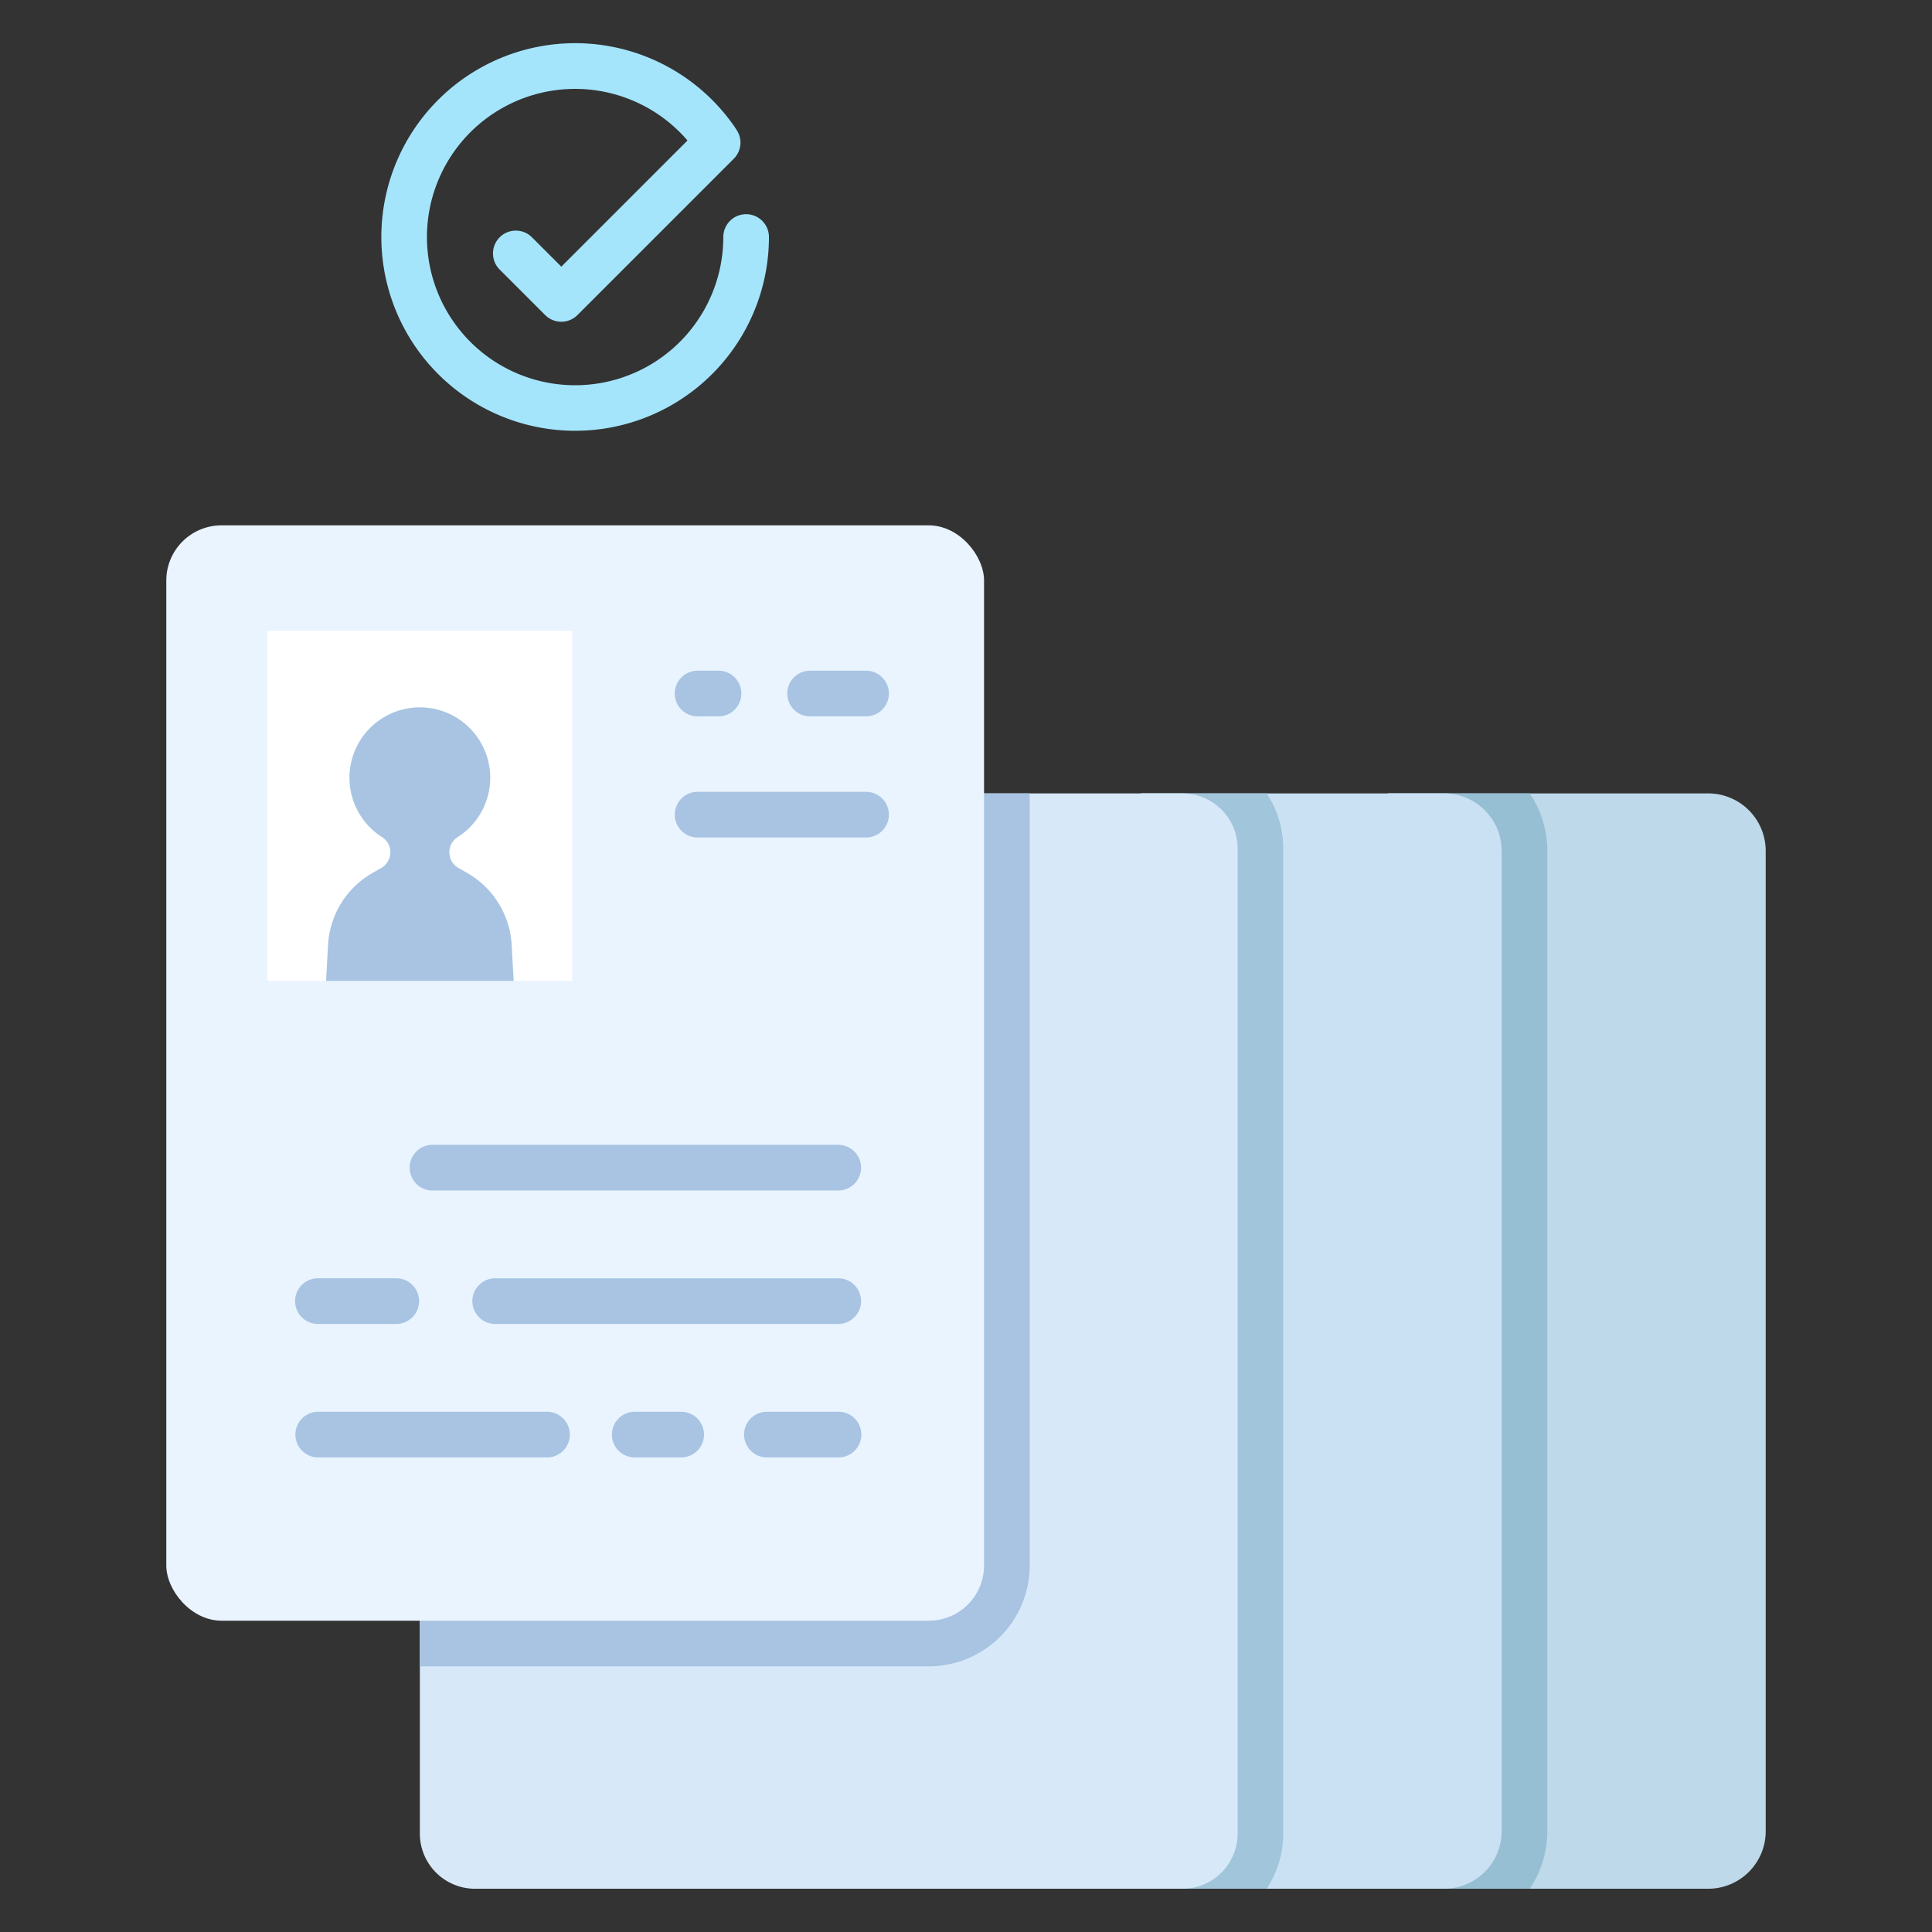 <?xml version="1.0" ?><svg id="icon" viewBox="0 0 512 512" xmlns="http://www.w3.org/2000/svg"><rect x="0" y="0" width="512" height="512" fill="#333333" stroke="none"/><title/><path d="M197.73,56.766a6.048,6.048,0,0,0-6.048,6.048,39.268,39.268,0,1,1-9.49-25.586L148.754,70.666l-7.834-7.833a6.048,6.048,0,0,0-8.553,8.552l12.11,12.11a6.046,6.046,0,0,0,8.553,0l41.436-41.436a6.036,6.036,0,0,0,.644-7.765c-.04-.063-.063-.132-.105-.2a51.359,51.359,0,1,0,8.773,28.715A6.048,6.048,0,0,0,197.73,56.766Z" style="fill:#a4e5fc"/><path d="M367.83,210.26h84.857A15.242,15.242,0,0,1,467.93,225.5V485.295a15.242,15.242,0,0,1-15.242,15.242H367.83a0,0,0,0,1,0,0V210.26A0,0,0,0,1,367.83,210.26Z" style="fill:#bed9ea"/><path d="M367.83,500.537h37.559a27.184,27.184,0,0,0,4.661-15.254V225.514a27.184,27.184,0,0,0-4.661-15.254H367.83Z" style="fill:#97bfd3"/><path d="M302.386,210.26H382.7a15.254,15.254,0,0,1,15.254,15.254V485.283A15.254,15.254,0,0,1,382.7,500.537H302.386a0,0,0,0,1,0,0V210.26A0,0,0,0,1,302.386,210.26Z" style="fill:#c9e1f2"/><path d="M302.386,500.537h33.3a26.546,26.546,0,0,0,4.386-14.628V224.889a26.546,26.546,0,0,0-4.386-14.629h-33.3Z" style="fill:#a1c5db"/><path d="M111.266,210.26H313.351a14.629,14.629,0,0,1,14.629,14.629v261.02a14.629,14.629,0,0,1-14.629,14.629H125.895a14.629,14.629,0,0,1-14.629-14.629V210.26A0,0,0,0,1,111.266,210.26Z" style="fill:#d7e9f9"/><path d="M111.266,210.26V441.6H246.155a26.754,26.754,0,0,0,26.724-26.724V210.26Z" style="fill:#a8c4e2"/><rect height="290.277" rx="14.629" style="fill:#e9f4ff" width="216.714" x="44.07" y="139.224"/><path d="M222.141,303.393H114.609a6.048,6.048,0,1,0,0,12.1H222.141a6.048,6.048,0,1,0,0-12.1Z" style="fill:#a8c4e2"/><path d="M222.141,338.762H131.229a6.048,6.048,0,0,0,0,12.1h90.912a6.048,6.048,0,1,0,0-12.1Z" style="fill:#a8c4e2"/><path d="M144.891,374.132H84.252a6.048,6.048,0,0,0,0,12.095h60.639a6.048,6.048,0,1,0,0-12.095Z" style="fill:#a8c4e2"/><path d="M84.252,350.858h20.759a6.048,6.048,0,1,0,0-12.1H84.252a6.048,6.048,0,0,0,0,12.1Z" style="fill:#a8c4e2"/><path d="M180.6,374.132H168.29a6.048,6.048,0,1,0,0,12.095H180.6a6.048,6.048,0,0,0,0-12.095Z" style="fill:#a8c4e2"/><path d="M222.141,374.132H203.318a6.048,6.048,0,1,0,0,12.095h18.823a6.048,6.048,0,1,0,0-12.095Z" style="fill:#a8c4e2"/><path d="M184.874,189.839H190.5a6.048,6.048,0,0,0,0-12.095h-5.629a6.048,6.048,0,0,0,0,12.1Z" style="fill:#a8c4e2"/><path d="M214.688,189.839h14.906a6.048,6.048,0,0,0,0-12.095H214.688a6.048,6.048,0,1,0,0,12.1Z" style="fill:#a8c4e2"/><path d="M229.594,209.84h-44.72a6.048,6.048,0,0,0,0,12.1h44.72a6.048,6.048,0,0,0,0-12.095Z" style="fill:#a8c4e2"/><rect height="92.793" style="fill:#fff" width="80.774" x="70.879" y="167.16"/><path d="M135.6,250.453a23.489,23.489,0,0,0-11.817-19.122l-2.282-1.3a4.789,4.789,0,0,1-2.416-4.159h0A4.674,4.674,0,0,1,121.2,221.9a18.654,18.654,0,1,0-19.884-.007,4.686,4.686,0,0,1,2.126,3.977h0a4.787,4.787,0,0,1-2.416,4.159l-2.282,1.3A23.489,23.489,0,0,0,86.93,250.453l-.518,9.5h49.709Z" style="fill:#a8c4e2"/></svg>